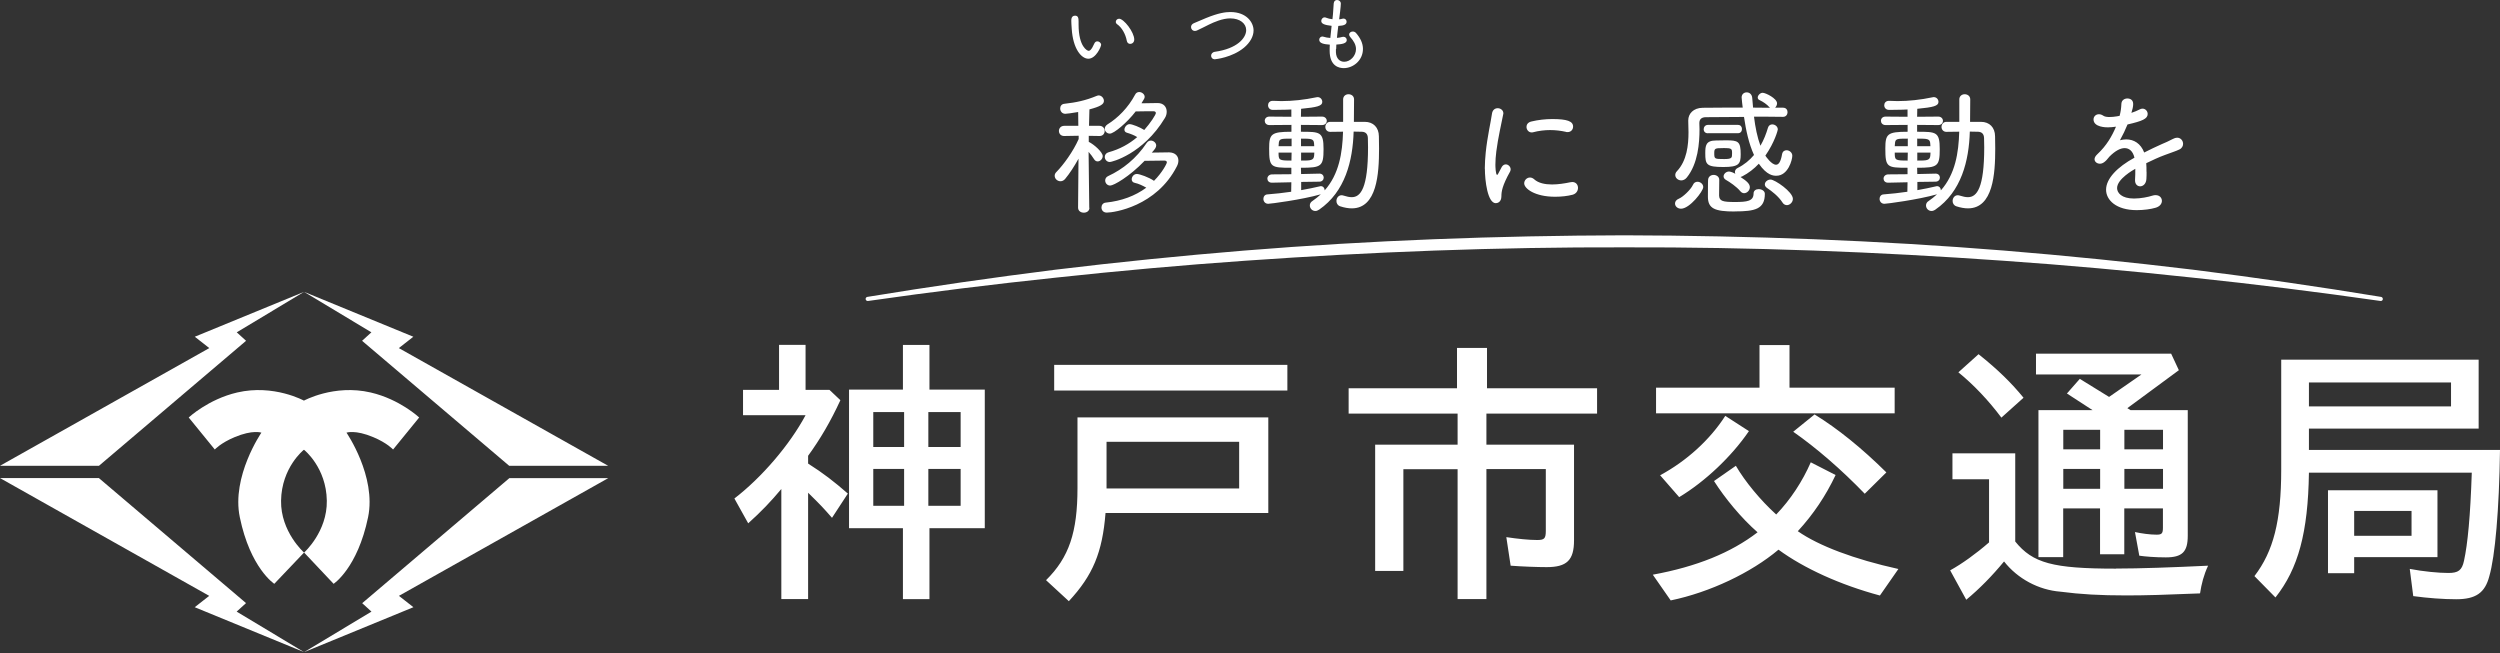 <svg width="287" height="75" viewBox="0 0 287 75" fill="none" xmlns="http://www.w3.org/2000/svg">
<rect x="0" y="0" width="287" height="75" fill="#333333" stroke="none"/>
<path d="M11.352 53.472H0L24.027 39.961L22.363 38.657L34.912 33.502L27.179 38.151L28.249 39.124L11.362 53.472H11.352ZM58.462 53.472H69.814L45.787 39.961L47.451 38.657L34.902 33.502L42.636 38.151L41.566 39.124L58.453 53.472H58.462ZM28.239 69.24L27.169 70.213L34.902 74.863L22.354 69.707L24.017 68.404L0 54.883H11.352L28.239 69.231V69.24ZM41.575 69.24L42.645 70.213L34.912 74.863L47.46 69.707L45.797 68.404L69.824 54.892H58.472L41.585 69.24H41.575ZM34.912 51.643C34.912 51.643 37.461 53.657 37.519 57.48C37.577 61.05 34.912 63.433 34.912 63.433L38.297 67.022C38.297 67.022 41.04 65.233 42.256 59.377C43.229 54.678 39.776 49.669 39.776 49.669C39.776 49.669 40.778 49.309 42.85 50.184C44.455 50.855 45.126 51.604 45.126 51.604L48.122 47.927C48.122 47.927 45.894 45.836 42.558 45.058C38.346 44.075 34.854 46.011 34.854 46.011H34.931C34.931 46.011 31.439 44.075 27.227 45.058C23.901 45.836 21.663 47.927 21.663 47.927L24.659 51.604C24.659 51.604 25.33 50.855 26.935 50.184C29.017 49.309 30.009 49.669 30.009 49.669C30.009 49.669 26.556 54.688 27.529 59.377C28.735 65.233 31.488 67.022 31.488 67.022L34.902 63.433C34.902 63.433 32.208 61.05 32.266 57.48C32.325 53.657 34.873 51.643 34.873 51.643H34.902H34.912Z" fill="white"/>
<path d="M99.561 34.085C106.73 32.908 113.928 31.867 121.146 30.963C128.364 30.087 135.601 29.358 142.858 28.764C157.362 27.587 171.904 27.052 186.457 27.013C201.009 27.052 215.552 27.597 230.055 28.764C237.302 29.358 244.54 30.087 251.767 30.963C258.985 31.867 266.183 32.908 273.352 34.085C273.479 34.105 273.566 34.231 273.547 34.358C273.527 34.484 273.411 34.572 273.284 34.552C266.096 33.521 258.888 32.626 251.67 31.867C244.452 31.089 237.224 30.437 229.977 29.932C215.493 28.91 200.98 28.356 186.466 28.395C171.953 28.356 157.44 28.91 142.955 29.932C135.718 30.437 128.481 31.089 121.263 31.867C114.045 32.626 106.837 33.521 99.648 34.552C99.522 34.572 99.396 34.484 99.376 34.348C99.357 34.221 99.444 34.105 99.571 34.085H99.561Z" fill="white"/>
<path d="M125.066 23.861C125.066 24.221 124.755 24.416 124.424 24.416C124.094 24.416 123.763 24.231 123.763 23.832L123.812 18.22C123.335 19.085 122.81 19.902 122.275 20.544C122.119 20.729 121.924 20.807 121.74 20.807C121.389 20.807 121.078 20.525 121.078 20.175C121.078 20.029 121.136 19.873 121.282 19.737C122.07 18.939 123.189 17.412 123.831 15.963V15.583L122.177 15.613H122.158C121.769 15.613 121.564 15.331 121.564 15.029C121.564 14.747 121.769 14.445 122.177 14.445H123.792L123.773 12.86C123.111 12.986 122.391 13.064 122.294 13.064C121.915 13.064 121.71 12.753 121.71 12.451C121.71 12.198 121.856 11.945 122.187 11.916C123.559 11.761 124.619 11.537 125.913 11.002C125.991 10.973 126.059 10.953 126.136 10.953C126.448 10.953 126.73 11.264 126.73 11.585C126.73 11.965 126.321 12.227 125.066 12.558C125.066 12.908 125.037 13.648 125.018 14.445H126.224C126.613 14.445 126.817 14.747 126.817 15.029C126.817 15.331 126.613 15.613 126.234 15.613H126.214L124.989 15.593V16.284C125.621 16.595 126.594 17.48 126.594 17.918C126.594 18.229 126.312 18.531 126.01 18.531C125.854 18.531 125.708 18.453 125.601 18.278C125.446 18.015 125.193 17.694 124.969 17.432C124.989 19.504 125.047 23.832 125.047 23.832V23.852L125.066 23.861ZM127.459 21.303C127.109 21.303 126.876 21.021 126.876 20.72C126.876 20.515 126.983 20.311 127.236 20.204C128.889 19.436 130.455 18.19 131.632 16.42C131.778 16.216 131.944 16.138 132.119 16.138C132.43 16.138 132.732 16.401 132.732 16.702C132.732 16.926 132.576 17.14 132.226 17.519C132.868 17.5 133.636 17.49 134.21 17.49C134.92 17.509 135.28 17.918 135.28 18.434C135.28 18.657 135.222 18.871 135.105 19.095C132.761 23.696 127.887 24.406 127.061 24.406C126.652 24.406 126.448 24.124 126.448 23.823C126.448 23.56 126.603 23.288 126.954 23.258C128.743 23.074 130.319 22.49 131.594 21.546C131.185 21.313 130.728 21.089 130.271 20.992C130.018 20.943 129.92 20.768 129.92 20.583C129.92 20.301 130.154 19.971 130.514 19.971C130.825 19.971 131.915 20.36 132.479 20.759C133.442 19.796 133.957 18.774 133.957 18.638C133.957 18.511 133.85 18.434 133.675 18.434C133.14 18.434 132.216 18.463 131.399 18.463C129.658 20.282 127.848 21.303 127.45 21.303H127.459ZM131.078 11.858C131.691 11.838 132.411 11.829 132.897 11.829C133.588 11.829 133.938 12.286 133.938 12.821C133.938 13.054 133.88 13.307 133.734 13.541C131.214 17.724 127.605 18.599 127.411 18.599C127.051 18.599 126.827 18.297 126.827 18.015C126.827 17.782 126.973 17.558 127.265 17.48C128.539 17.13 129.619 16.537 130.553 15.739C130.193 15.515 129.784 15.36 129.356 15.233C129.171 15.175 129.084 15.048 129.084 14.883C129.084 14.601 129.356 14.251 129.677 14.251C129.979 14.251 130.883 14.611 131.36 14.922C132.07 14.124 132.693 13.161 132.693 12.976C132.693 12.85 132.586 12.772 132.42 12.772C132.012 12.772 131.175 12.772 130.378 12.792C129.376 14.095 127.878 15.34 127.411 15.34C127.08 15.34 126.827 15.078 126.827 14.786C126.827 14.601 126.924 14.426 127.138 14.28C128.335 13.541 129.512 12.364 130.31 10.866C130.417 10.642 130.611 10.564 130.776 10.564C131.088 10.564 131.409 10.817 131.409 11.118C131.409 11.196 131.38 11.294 131.331 11.371L131.049 11.838L131.078 11.858ZM149.375 20.885V21.828C150.163 21.683 150.883 21.546 151.515 21.391C151.564 21.371 151.593 21.371 151.642 21.371C151.895 21.371 152.07 21.595 152.07 21.828V21.858C153.724 20 154.113 17.548 154.181 15.117C153.665 15.117 153.159 15.136 152.722 15.136H152.702C152.342 15.136 152.148 14.854 152.148 14.572C152.148 14.29 152.333 13.988 152.712 13.988H154.191V11.41C154.191 11.021 154.502 10.817 154.803 10.817C155.134 10.817 155.445 11.021 155.445 11.41L155.426 13.988H156.681C157.654 13.988 158.286 14.63 158.296 15.642C158.296 16.099 158.315 16.566 158.315 17.052C158.315 19.941 158.082 23.92 155.183 23.92C154.794 23.92 154.336 23.842 153.86 23.686C153.558 23.589 153.422 23.336 153.422 23.074C153.422 22.743 153.646 22.412 154.015 22.412C154.093 22.412 154.171 22.432 154.268 22.461C154.599 22.568 154.91 22.636 155.183 22.636C156.204 22.636 157.05 21.595 157.05 16.916C157.05 16.537 157.031 16.177 157.031 15.836C157.011 15.331 156.729 15.146 156.36 15.126C156.078 15.126 155.747 15.107 155.397 15.107C155.299 18.453 154.434 22.004 151.438 24.066C151.282 24.173 151.136 24.221 151 24.221C150.64 24.221 150.368 23.92 150.368 23.589C150.368 23.404 150.445 23.21 150.669 23.074C151.019 22.84 151.34 22.568 151.632 22.305C149.405 22.937 145.844 23.395 145.591 23.395C145.231 23.395 145.037 23.113 145.037 22.83C145.037 22.578 145.193 22.325 145.514 22.315C146.389 22.256 147.323 22.14 148.228 22.013L148.247 20.924L146.029 20.973H146.01C145.66 20.973 145.494 20.739 145.494 20.506C145.494 20.272 145.679 20.019 146.049 20.019L148.247 20V19.26C145.893 19.26 145.698 19.212 145.698 17.062C145.698 15.379 145.922 15.126 148.257 15.126V14.338L145.728 14.358C145.368 14.358 145.193 14.105 145.193 13.871C145.193 13.618 145.368 13.385 145.728 13.385L148.247 13.405V12.568C148.15 12.568 147.527 12.617 146.136 12.617C145.757 12.617 145.572 12.354 145.572 12.082C145.572 11.829 145.747 11.576 146.107 11.576H146.156C146.457 11.595 146.768 11.605 147.099 11.605C148.373 11.605 149.745 11.459 151.126 11.167C151.175 11.148 151.224 11.148 151.253 11.148C151.584 11.148 151.798 11.41 151.798 11.702C151.798 12.159 151.214 12.315 149.366 12.49C149.366 12.753 149.346 13.054 149.346 13.405L151.768 13.385C152.128 13.385 152.313 13.638 152.313 13.871C152.313 14.124 152.128 14.358 151.768 14.358L149.346 14.338V15.126C151.535 15.126 151.943 15.126 151.943 17.111C151.943 19.095 151.71 19.26 149.346 19.26L149.366 19.98L151.457 19.932H151.477C151.788 19.932 151.963 20.155 151.963 20.389C151.963 20.622 151.788 20.856 151.457 20.856L149.366 20.885H149.375ZM148.276 15.914C146.982 15.914 146.827 15.914 146.798 16.547L146.778 16.78H148.276V15.914ZM148.276 17.519H146.778C146.778 18.385 146.807 18.434 148.257 18.434L148.276 17.519ZM150.873 16.78C150.873 16.683 150.854 16.576 150.854 16.478C150.825 15.924 150.523 15.914 149.356 15.914V16.78H150.864H150.873ZM149.366 17.519V18.434C150.436 18.434 150.825 18.434 150.864 17.85C150.864 17.743 150.883 17.626 150.883 17.519H149.375H149.366ZM170.455 19.367C170.455 18.735 170.504 18.113 170.562 17.5C170.747 15.69 171.146 13.998 171.282 13.035C171.35 12.597 171.642 12.422 171.943 12.422C172.254 12.422 172.585 12.646 172.585 13.006C172.585 13.035 172.585 13.084 172.566 13.132C172.381 14.095 171.972 15.836 171.778 17.373C171.71 17.908 171.671 18.424 171.671 18.901C171.671 19.056 171.69 20.078 171.875 20.078C171.904 20.078 171.953 20.019 172.002 19.922C172.031 19.844 172.352 19.26 172.41 19.153C172.537 18.949 172.712 18.871 172.867 18.871C173.149 18.871 173.422 19.134 173.422 19.436C173.422 19.513 173.402 19.611 173.363 19.688C172.449 21.323 172.361 22.004 172.361 22.529C172.361 23.19 171.924 23.326 171.719 23.326C170.776 23.326 170.465 20.749 170.465 19.367H170.455ZM178.519 22.587C176.194 22.587 174.978 21.644 174.978 21.05C174.978 20.69 175.28 20.379 175.64 20.379C175.795 20.379 175.97 20.438 176.126 20.583C176.603 21.021 177.371 21.177 178.169 21.177C178.889 21.177 179.667 21.05 180.26 20.924C180.338 20.904 180.416 20.895 180.494 20.895C180.931 20.895 181.155 21.225 181.155 21.566C181.155 21.906 180.951 22.237 180.542 22.354C179.949 22.509 179.239 22.587 178.519 22.587ZM179.764 15.136C179.2 15.009 178.587 14.932 177.955 14.932C177.323 14.932 176.661 15.009 175.99 15.185C175.941 15.204 175.883 15.204 175.834 15.204C175.484 15.204 175.241 14.893 175.241 14.562C175.241 14.309 175.396 14.046 175.795 13.949C176.564 13.764 177.41 13.667 178.198 13.667C179.91 13.667 180.591 13.92 180.591 14.533C180.591 14.864 180.357 15.165 179.959 15.165C179.9 15.165 179.832 15.165 179.774 15.146L179.764 15.136ZM192.984 23.959C192.575 23.959 192.293 23.677 192.293 23.365C192.293 23.142 192.42 22.937 192.75 22.801C193.178 22.626 194.083 21.799 194.355 21.216C194.462 20.963 194.667 20.866 194.871 20.866C195.202 20.866 195.532 21.128 195.532 21.478C195.532 21.945 193.976 23.959 192.984 23.959ZM204.676 13.414C203.558 13.395 202.449 13.395 201.359 13.395C201.505 14.601 201.739 15.768 202.098 16.731C202.488 16.06 202.76 15.35 202.964 14.659C203.042 14.397 203.246 14.28 203.451 14.28C203.762 14.28 204.093 14.513 204.093 14.864C204.093 14.941 203.742 16.313 202.663 17.869C202.76 18.015 203.382 18.91 203.888 18.91C204.2 18.91 204.433 18.56 204.579 17.714C204.637 17.383 204.861 17.247 205.094 17.247C205.406 17.247 205.756 17.5 205.756 17.879C205.756 18.346 205.279 20.175 203.927 20.175C203.596 20.175 202.857 20.155 201.914 18.794C201.369 19.377 200.717 19.883 200.017 20.243C199.939 20.272 199.871 20.301 199.812 20.321C200.523 20.778 200.882 21.109 200.882 21.488C200.882 21.867 200.552 22.179 200.221 22.179C200.065 22.179 199.91 22.101 199.783 21.945C199.355 21.43 198.587 20.904 198.12 20.642C197.945 20.535 197.867 20.389 197.867 20.253C197.867 19.971 198.149 19.688 198.509 19.688C198.509 19.688 198.791 19.708 199.219 19.951C199.19 19.893 199.17 19.805 199.17 19.747C199.17 19.572 199.268 19.387 199.472 19.29C200.24 18.91 200.853 18.395 201.359 17.792C200.766 16.498 200.435 14.951 200.211 13.424C198.674 13.424 197.176 13.443 195.844 13.453C195.309 13.453 195.085 13.716 195.085 14.124V14.173C195.085 14.377 195.104 14.601 195.104 14.834C195.104 16.41 194.929 18.794 193.645 20.379C193.46 20.613 193.217 20.71 193.013 20.71C192.634 20.71 192.322 20.428 192.322 20.097C192.322 19.951 192.371 19.796 192.507 19.659C193.655 18.453 193.84 16.644 193.84 15.175C193.84 14.708 193.82 14.261 193.811 13.881V13.823C193.811 13.054 194.394 12.393 195.464 12.373C196.914 12.354 198.47 12.354 200.065 12.354C200.046 12.257 199.939 11.332 199.939 11.187C199.939 10.807 200.221 10.603 200.523 10.603C200.824 10.603 201.116 10.807 201.155 11.235L201.252 12.354C201.894 12.354 202.546 12.373 203.188 12.373L203.168 12.354C202.818 11.945 202.41 11.692 201.991 11.488C201.846 11.43 201.787 11.313 201.787 11.187C201.787 10.953 202.069 10.652 202.351 10.652C202.711 10.652 204.005 11.313 204.005 11.858C204.005 12.062 203.908 12.237 203.781 12.364H204.696C205.046 12.364 205.211 12.617 205.211 12.879C205.211 13.142 205.036 13.414 204.696 13.414H204.676ZM196.067 15.301C195.737 15.301 195.581 15.068 195.581 14.844C195.581 14.591 195.756 14.338 196.067 14.338H199.521C199.832 14.338 199.978 14.572 199.978 14.805C199.978 15.058 199.832 15.292 199.521 15.292H196.067V15.301ZM197.857 19.173C195.892 19.173 195.766 18.891 195.766 17.587C195.766 16.722 195.824 16.128 196.991 16.128C197.351 16.128 197.731 16.109 198.12 16.109C199.55 16.109 199.832 16.216 199.832 17.724C199.832 18.823 199.628 19.173 197.848 19.173H197.857ZM199.151 24.28C196.855 24.28 196.067 23.949 196.067 22.578C196.067 20.895 196.087 20.71 196.087 20.661C196.106 20.272 196.418 20.078 196.729 20.078C197.04 20.078 197.371 20.282 197.371 20.642C197.371 21.079 197.351 22.276 197.351 22.451C197.381 23.093 197.789 23.19 199.17 23.19C200.552 23.19 201.31 23.093 201.31 22.218C201.31 21.867 201.593 21.712 201.894 21.712C202.244 21.712 202.604 21.916 202.604 22.247C202.604 24.008 201.476 24.27 199.151 24.27V24.28ZM197.799 17.004C196.933 17.004 196.797 17.023 196.797 17.539C196.797 18.249 196.797 18.259 197.945 18.259C198.84 18.259 198.84 18.103 198.84 17.626C198.84 17.072 198.84 16.994 197.799 16.994V17.004ZM204.637 23.258C204.18 22.539 203.382 21.926 202.877 21.595C202.692 21.469 202.604 21.332 202.604 21.167C202.604 20.885 202.906 20.613 203.266 20.613C203.752 20.613 205.824 22.023 205.824 22.83C205.824 23.22 205.474 23.55 205.133 23.55C204.949 23.55 204.754 23.453 204.628 23.249L204.637 23.258ZM220.114 20.885V21.828C220.902 21.683 221.622 21.546 222.254 21.391C222.302 21.371 222.332 21.371 222.38 21.371C222.633 21.371 222.808 21.595 222.808 21.828V21.858C224.462 20 224.851 17.548 224.919 15.117C224.404 15.117 223.898 15.136 223.46 15.136H223.441C223.081 15.136 222.886 14.854 222.886 14.572C222.886 14.29 223.071 13.988 223.45 13.988H224.929V11.41C224.929 11.021 225.24 10.817 225.542 10.817C225.872 10.817 226.184 11.021 226.184 11.41L226.164 13.988H227.419C228.392 13.988 229.024 14.63 229.034 15.642C229.034 16.099 229.053 16.566 229.053 17.052C229.053 19.941 228.82 23.92 225.921 23.92C225.532 23.92 225.075 23.842 224.598 23.686C224.297 23.589 224.16 23.336 224.16 23.074C224.16 22.743 224.384 22.412 224.754 22.412C224.832 22.412 224.909 22.432 225.007 22.461C225.337 22.568 225.649 22.636 225.921 22.636C226.942 22.636 227.789 21.595 227.789 16.916C227.789 16.537 227.769 16.177 227.769 15.836C227.75 15.331 227.468 15.146 227.098 15.126C226.816 15.126 226.485 15.107 226.135 15.107C226.038 18.453 225.172 22.004 222.176 24.066C222.02 24.173 221.874 24.221 221.738 24.221C221.378 24.221 221.106 23.92 221.106 23.589C221.106 23.404 221.184 23.21 221.408 23.074C221.758 22.84 222.079 22.568 222.371 22.305C220.143 22.937 216.583 23.395 216.33 23.395C215.97 23.395 215.775 23.113 215.775 22.83C215.775 22.578 215.931 22.325 216.252 22.315C217.127 22.256 218.061 22.14 218.966 22.013L218.985 20.924L216.767 20.973H216.748C216.398 20.973 216.232 20.739 216.232 20.506C216.232 20.272 216.417 20.019 216.787 20.019L218.985 20V19.26C216.631 19.26 216.437 19.212 216.437 17.062C216.437 15.379 216.66 15.126 218.995 15.126V14.338L216.466 14.358C216.106 14.358 215.931 14.105 215.931 13.871C215.931 13.618 216.106 13.385 216.466 13.385L218.985 13.405V12.568C218.888 12.568 218.266 12.617 216.874 12.617C216.495 12.617 216.31 12.354 216.31 12.082C216.31 11.829 216.485 11.576 216.845 11.576H216.894C217.196 11.595 217.507 11.605 217.838 11.605C219.112 11.605 220.483 11.459 221.865 11.167C221.913 11.148 221.962 11.148 221.991 11.148C222.322 11.148 222.536 11.41 222.536 11.702C222.536 12.159 221.952 12.315 220.104 12.49C220.104 12.753 220.085 13.054 220.085 13.405L222.507 13.385C222.867 13.385 223.051 13.638 223.051 13.871C223.051 14.124 222.867 14.358 222.507 14.358L220.085 14.338V15.126C222.273 15.126 222.682 15.126 222.682 17.111C222.682 19.095 222.448 19.26 220.085 19.26L220.104 19.98L222.195 19.932H222.215C222.526 19.932 222.701 20.155 222.701 20.389C222.701 20.622 222.526 20.856 222.195 20.856L220.104 20.885H220.114ZM219.015 15.914C217.721 15.914 217.565 15.914 217.536 16.547L217.517 16.78H219.015V15.914ZM219.015 17.519H217.517C217.517 18.385 217.546 18.434 218.995 18.434L219.015 17.519ZM221.612 16.78C221.612 16.683 221.592 16.576 221.592 16.478C221.563 15.924 221.262 15.914 220.094 15.914V16.78H221.602H221.612ZM220.104 17.519V18.434C221.174 18.434 221.563 18.434 221.602 17.85C221.602 17.743 221.622 17.626 221.622 17.519H220.114H220.104ZM246.427 19.708C246.427 19.99 246.427 20.272 246.407 20.544C246.378 21.109 246.018 21.391 245.687 21.391C245.386 21.391 245.104 21.157 245.104 20.72V20.622C245.133 20.233 245.133 19.786 245.133 19.377C244.909 19.504 243.041 20.544 243.041 21.595C243.041 22.13 243.547 22.791 244.977 22.791C245.765 22.791 246.611 22.616 247.088 22.461C247.234 22.412 247.351 22.402 247.467 22.402C247.925 22.402 248.187 22.714 248.187 23.064C248.187 23.375 247.954 23.725 247.419 23.861C246.913 24.008 246.115 24.124 245.298 24.124C242.925 24.124 241.777 22.957 241.777 21.78C241.777 20.506 243.071 19.173 245.036 18.103C244.851 17.334 244.423 17.004 243.907 17.004C243.421 17.004 242.837 17.305 242.166 17.976C241.68 18.618 241.368 18.794 241.067 18.794C240.736 18.794 240.454 18.57 240.454 18.278C240.454 18.103 240.551 17.918 240.765 17.714C241.835 16.722 242.458 15.622 242.915 14.543C242.565 14.591 242.254 14.62 241.991 14.62C241.806 14.62 240.337 14.62 240.337 13.706C240.337 13.395 240.59 13.113 240.95 13.113C241.106 13.113 241.281 13.161 241.466 13.288C241.621 13.395 241.874 13.434 242.156 13.434C242.429 13.434 242.74 13.405 243.022 13.356L243.333 13.297C243.46 12.792 243.508 12.48 243.538 11.887C243.567 11.498 243.897 11.303 244.228 11.303C244.335 11.303 244.89 11.332 244.89 11.936C244.89 12.218 244.812 12.568 244.685 12.957C245.045 12.831 245.376 12.704 245.6 12.578C245.726 12.5 245.853 12.471 245.96 12.471C246.29 12.471 246.553 12.753 246.553 13.084C246.553 13.638 245.94 13.901 244.238 14.29C244.014 14.854 243.703 15.496 243.372 16.099C243.606 16.041 243.859 16.002 244.092 16.002C244.967 16.002 245.755 16.469 246.154 17.509C246.825 17.159 247.526 16.838 248.168 16.547C248.547 16.391 249.004 16.187 249.442 15.953C249.617 15.856 249.792 15.807 249.929 15.807C250.357 15.807 250.619 16.157 250.619 16.517C250.619 16.751 250.493 17.023 250.191 17.159C249.705 17.393 249.355 17.471 248.528 17.792C247.808 18.054 247.069 18.404 246.388 18.735C246.417 19.037 246.417 19.377 246.417 19.727L246.427 19.708ZM123.033 3.298C123.004 2.84 122.985 2.646 122.985 2.393C122.985 2.228 122.985 1.8 123.422 1.8C123.773 1.8 123.821 2.072 123.821 2.481C123.821 2.597 123.821 2.685 123.821 2.811C123.821 5.408 124.843 5.837 124.969 5.837C125.096 5.837 125.3 5.749 125.631 4.99C125.708 4.815 125.845 4.747 125.971 4.747C126.195 4.747 126.409 4.932 126.409 5.146C126.409 5.34 125.825 6.741 124.94 6.741C124.152 6.741 123.179 5.632 123.033 3.298ZM129.356 4.679C129.21 3.901 128.782 3.152 128.247 2.782C128.14 2.704 128.092 2.607 128.092 2.51C128.092 2.325 128.257 2.15 128.471 2.15C129.016 2.15 130.212 3.687 130.212 4.543C130.212 4.864 129.969 5.039 129.745 5.039C129.57 5.039 129.395 4.922 129.356 4.679ZM139.502 6.809C139.191 6.809 139.035 6.615 139.035 6.401C139.035 6.187 139.181 5.982 139.483 5.944C142.031 5.584 143.062 4.358 143.062 3.453C143.062 2.714 142.362 2.111 141.233 2.111C140.348 2.111 139.395 2.529 138.792 2.821C138.364 3.025 137.926 3.268 137.45 3.482C137.352 3.531 137.265 3.551 137.177 3.551C136.905 3.551 136.73 3.337 136.73 3.103C136.73 2.938 136.827 2.763 137.051 2.665C137.469 2.5 137.946 2.276 138.451 2.072C139.881 1.488 140.689 1.381 141.243 1.381C143.121 1.381 143.909 2.588 143.909 3.492C143.909 4.183 143.51 4.883 142.819 5.467C141.438 6.615 139.531 6.8 139.492 6.8L139.502 6.809ZM153.364 5.652C153.364 5.778 153.364 5.885 153.364 6.002C153.393 6.761 153.84 7.091 154.317 7.091C155.008 7.091 155.669 6.42 155.669 5.632C155.669 5.146 155.406 4.698 155.017 4.261C154.92 4.154 154.881 4.056 154.881 3.969C154.881 3.765 155.076 3.619 155.299 3.619C155.426 3.619 155.552 3.667 155.659 3.774C156.175 4.358 156.467 4.98 156.467 5.613C156.467 6.945 155.338 7.821 154.268 7.821C153.763 7.821 152.644 7.636 152.644 5.817C152.644 5.603 152.644 5.37 152.663 5.126C151.992 5.078 151.447 4.98 151.447 4.562C151.447 4.377 151.593 4.193 151.798 4.193C151.836 4.193 151.875 4.193 151.924 4.212C152.157 4.29 152.44 4.338 152.722 4.358C152.761 3.901 152.819 3.434 152.868 2.967C152.07 2.87 151.681 2.743 151.681 2.403C151.681 2.198 151.846 1.994 152.06 1.994C152.109 1.994 152.157 1.994 152.206 2.023C152.44 2.121 152.692 2.179 152.965 2.208C153.004 1.897 153.033 1.654 153.111 0.389C153.13 0.126 153.305 0 153.49 0C153.704 0 153.928 0.156 153.928 0.418C153.928 0.447 153.928 0.788 153.733 2.218C153.86 2.218 153.977 2.179 154.103 2.15C154.152 2.15 154.191 2.13 154.229 2.13C154.453 2.13 154.589 2.305 154.589 2.49C154.589 2.792 154.336 2.947 153.636 2.977C153.578 3.444 153.519 3.901 153.48 4.348C153.694 4.329 153.908 4.3 154.084 4.241C154.142 4.222 154.191 4.222 154.229 4.222C154.463 4.222 154.609 4.407 154.609 4.601C154.609 4.99 154.035 5.078 153.412 5.117C153.412 5.282 153.393 5.457 153.393 5.613L153.364 5.652Z" fill="white"/>
<path d="M89.697 56.137C88.51 57.557 87.411 58.715 85.894 60.077L84.308 57.227C87.45 54.814 90.66 51.069 92.479 47.665H85.3V44.756H89.435V39.591H92.479V44.756H95.222L96.477 45.943C95.349 48.394 94.162 50.408 92.771 52.324V53.219C94.493 54.309 95.777 55.301 97.333 56.663L95.514 59.445C94.522 58.316 94.26 58.024 92.771 56.565V68.773H89.697V56.137ZM103.656 60.641H97.469V44.727H103.656V39.6H106.701V44.727H113.053V60.641H106.701V68.783H103.656V60.641ZM103.792 51.312V47.305H100.252V51.312H103.792ZM103.792 58.063V53.832H100.252V58.063H103.792ZM110.281 51.312V47.305H106.574V51.312H110.281ZM110.281 58.063V53.832H106.574V58.063H110.281ZM167.323 53.861H161.107V65.544H157.868V51.05H167.332V47.48H154.823V44.571H167.264V39.941H170.708V44.571H183.344V47.48H170.64V51.05H180.698V62.032C180.698 64.318 179.871 65.106 177.556 65.106C176.467 65.106 174.706 65.038 173.422 64.941L172.926 61.663C174.219 61.857 175.504 61.993 176.467 61.993C177.293 61.993 177.459 61.828 177.459 60.933V53.851H170.64V68.773H167.332V53.851L167.323 53.861ZM189.754 65.972C194.783 65.048 198.723 63.452 201.768 61.108C199.881 59.454 198.032 57.207 196.768 55.223L199.277 53.472C200.338 55.291 202.089 57.412 203.908 59.065C205.561 57.343 206.923 55.262 207.877 53.073L210.727 54.532C209.598 56.916 208.178 59.036 206.388 60.982C208.801 62.664 212.838 64.192 217.935 65.32L215.814 68.365C211.252 67.139 207.108 65.252 204.17 63.102C201.028 65.748 196.301 67.995 191.797 68.929L189.745 65.981L189.754 65.972ZM190.114 44.503H201.991V39.61H205.435V44.503H217.507V47.451H190.114V44.503ZM190.581 54.561C193.597 52.937 196.301 50.495 198.062 47.742L200.776 49.493C198.791 52.402 195.746 55.281 192.77 57.071L190.581 54.561ZM205.863 49.562L208.314 47.577C210.96 49.202 213.742 51.449 216.554 54.231L214.073 56.682C211.388 53.9 208.519 51.419 205.873 49.571L205.863 49.562ZM277.039 68.423L276.64 65.31C278.226 65.612 279.948 65.777 281.076 65.777C282.204 65.777 282.632 65.476 282.866 64.386C283.294 62.431 283.595 59.26 283.761 54.26H265.065C264.967 61.137 263.839 65.281 261.222 68.588L258.81 66.137C260.989 63.287 261.884 59.814 261.884 53.9V41.293H284.549V49.202H265.065V51.653H287C286.903 58.569 286.436 63.861 285.774 66.147C285.278 68.063 284.218 68.793 281.971 68.793C280.453 68.793 278.693 68.657 277.039 68.433V68.423ZM281.378 46.653V43.91H265.065V46.653H281.378ZM267.253 56.283H279.821V63.958H270.259V65.806H267.253V56.273V56.283ZM276.845 61.507V58.657H270.259V61.507H276.845ZM242.925 65.281C235.649 65.281 233.363 64.649 231.349 62.168V52.042H224.141V55.019H228.343V62.266C226.826 63.589 225.201 64.746 223.878 65.476L225.727 68.851C227.244 67.596 228.703 66.108 230.065 64.454C231.621 66.439 234.034 67.733 236.553 67.927C238.868 68.229 241.086 68.355 244.092 68.355C246.271 68.355 248.596 68.287 252.565 68.122C252.73 67.032 252.993 66.001 253.489 64.941C249.423 65.135 245.619 65.271 242.934 65.271L242.925 65.281ZM229.754 47.947L232.302 45.661C230.95 44.007 229.423 42.48 227.137 40.661L224.822 42.742C226.573 44.163 228.295 45.982 229.754 47.937V47.947ZM242.117 45.563L238.761 43.492L237.283 45.174L240.221 47.081H234.014V63.958H236.855V58.365H241.086V63.627H243.868V58.365H248.304V60.583C248.304 61.244 248.168 61.38 247.575 61.38C246.816 61.38 245.853 61.244 245.094 61.079L245.59 63.793C246.252 63.89 247.409 63.987 248.635 63.987C250.522 63.987 251.154 63.355 251.154 61.507V47.081H244.578L244.219 46.857L250.133 42.499L249.248 40.602H233.732V42.986H245.843L242.127 45.563H242.117ZM241.096 56.118H236.865V53.832H241.096V56.118ZM241.096 51.585H236.865V49.338H241.096V51.585ZM248.314 56.118H243.878V53.832H248.314V56.118ZM248.314 51.585H243.878V49.338H248.314V51.585ZM121.02 41.886H147.79V44.834H121.02V41.886ZM145.601 47.908V58.89H126.915C126.555 63.433 125.456 66.05 122.703 69.016L120.086 66.604C122.732 63.987 123.695 61.108 123.695 56.021V47.918H145.601V47.908ZM142.255 50.719H127.031V56.079H142.255V50.719Z" fill="white"/>
</svg>
